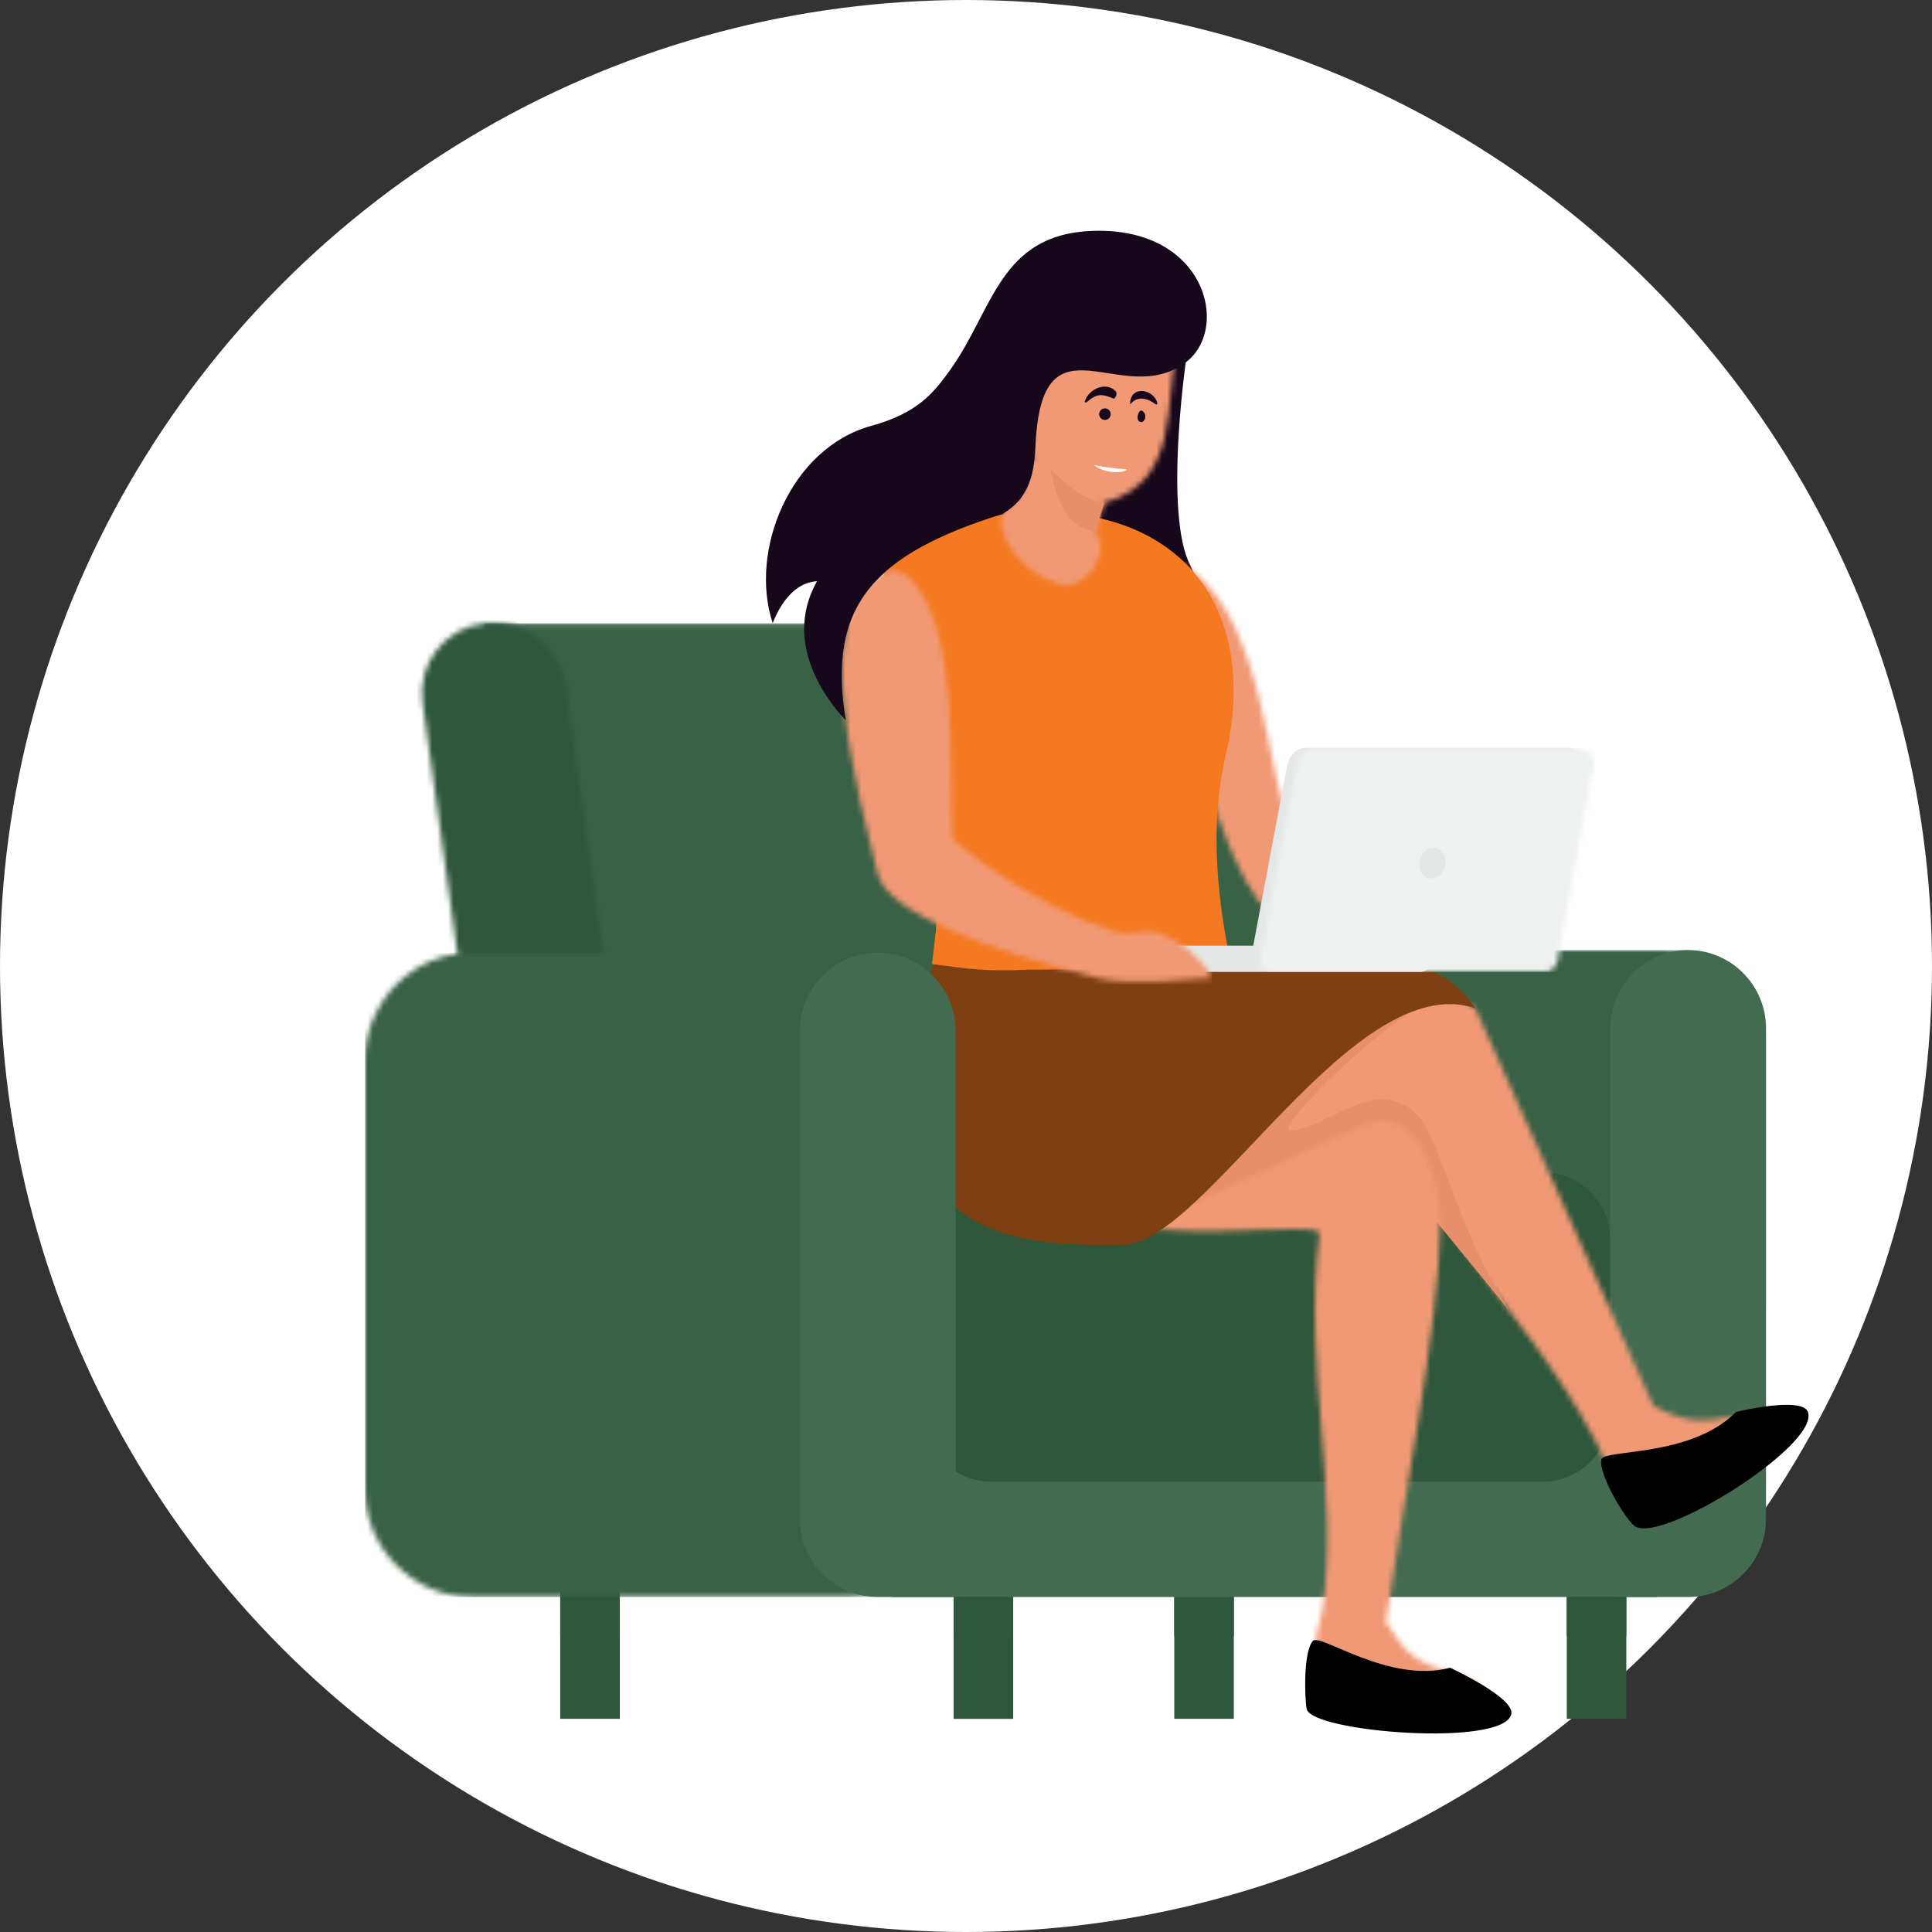 <?xml version="1.0" encoding="UTF-8"?>
<svg xmlns="http://www.w3.org/2000/svg" width="360" height="360" viewBox="0 0 360 360" fill="none">
  <rect x="0" y="0" width="360" height="360" fill="#333333" stroke="none"/>
  <circle cx="180" cy="180" r="180" fill="white"></circle>
  <g clip-path="url(#clip0_515_2921)">
    <path fill-rule="evenodd" clip-rule="evenodd" d="M224.357 267.612C221.304 267.612 218.807 270.114 218.807 273.174V320.278H229.83C229.873 320.278 229.907 320.242 229.907 320.201V273.174C229.907 270.114 227.41 267.612 224.357 267.612Z" fill="#2E573B"></path>
    <path d="M229.907 297.583H218.807V304.842H229.907V297.583Z" fill="#2E573B"></path>
    <path fill-rule="evenodd" clip-rule="evenodd" d="M183.241 279.593C180.187 279.593 177.691 282.095 177.691 285.155V320.281H188.791V285.155C188.791 282.097 186.294 279.593 183.241 279.593Z" fill="#2E573B"></path>
    <path fill-rule="evenodd" clip-rule="evenodd" d="M297.493 267.612C294.44 267.612 291.943 270.114 291.943 273.174V320.278H303.043V273.174C303.043 270.114 300.544 267.612 297.493 267.612Z" fill="#2E573B"></path>
    <path fill-rule="evenodd" clip-rule="evenodd" d="M109.939 267.612C106.886 267.612 104.39 270.114 104.39 273.174V320.278H115.489V273.174C115.489 270.114 112.993 267.612 109.939 267.612Z" fill="#2E573B"></path>
    <path fill-rule="evenodd" clip-rule="evenodd" d="M300.542 252.695H174.53C169.973 252.695 166.243 256.433 166.243 261V297.585H308.827V261C308.827 256.433 305.099 252.695 300.54 252.695" fill="#426B4F"></path>
    <mask id="mask0_515_2921" style="mask-type:luminance" maskUnits="userSpaceOnUse" x="231" y="177" width="99" height="83">
      <path d="M309.996 177.03H250.452C239.963 177.03 231.379 185.63 231.379 196.145V240.684C231.379 251.196 239.961 259.798 250.452 259.798H309.996C320.486 259.798 329.067 251.198 329.067 240.684V196.145C329.067 185.632 320.486 177.03 309.996 177.03Z" fill="white"></path>
    </mask>
    <g mask="url(#mask0_515_2921)">
      <path d="M329.067 177.03H231.379V259.796H329.067V177.03Z" fill="#386145"></path>
    </g>
    <path fill-rule="evenodd" clip-rule="evenodd" d="M314.553 177.03C306.571 177.03 300.039 183.576 300.039 191.575V297.583H314.555C322.54 297.583 329.069 291.038 329.069 283.036V191.575C329.069 183.576 322.537 177.03 314.555 177.03" fill="#426B4F"></path>
    <mask id="mask1_515_2921" style="mask-type:luminance" maskUnits="userSpaceOnUse" x="90" y="116" width="157" height="114">
      <path d="M90.249 116.147L106.042 229.229L241.753 229.291C241.995 229.291 242.24 229.229 242.49 229.229C245.074 229.229 246.802 226.178 246.398 223.415L233.639 134.226C232.883 129.134 230.328 116.145 213.027 116.145H90.249V116.147Z" fill="white"></path>
    </mask>
    <g mask="url(#mask1_515_2921)">
      <path d="M246.804 116.147H90.249V229.291H246.804V116.147Z" fill="#386145"></path>
    </g>
    <path fill-rule="evenodd" clip-rule="evenodd" d="M287.429 218.413H184.73C177.794 218.413 172.121 224.1 172.121 231.048V263.463C172.121 270.412 177.794 276.098 184.73 276.098H287.429C294.362 276.098 300.037 270.412 300.037 263.463V231.048C300.037 224.1 294.362 218.413 287.429 218.413Z" fill="#2E573B"></path>
    <mask id="mask2_515_2921" style="mask-type:luminance" maskUnits="userSpaceOnUse" x="78" y="116" width="36" height="83">
      <path d="M90.249 116.148C82.905 116.968 77.729 123.641 78.75 130.979L86.538 187.002C87.559 194.34 94.403 199.674 101.747 198.855C109.093 198.037 114.267 191.362 113.246 184.024L105.457 128.001C104.437 120.663 97.593 115.329 90.249 116.148Z" fill="white"></path>
    </mask>
    <g mask="url(#mask2_515_2921)">
      <path d="M114.269 115.329H77.731V199.674H114.269V115.329Z" fill="#2E573B"></path>
    </g>
    <path d="M188.791 297.583H177.691V304.842H188.791V297.583Z" fill="#2E573B"></path>
    <path d="M115.489 297.583H104.39V304.842H115.489V297.583Z" fill="#2E573B"></path>
    <path d="M303.041 297.583H291.941V304.842H303.041V297.583Z" fill="#2E573B"></path>
    <path fill-rule="evenodd" clip-rule="evenodd" d="M222.627 57.323C220.408 67.719 217.026 96.064 221.747 105.259C225.588 112.741 222.419 123.86 220.889 124.763C219.359 125.665 201.637 131.73 197.187 132.262C192.738 132.794 167.721 112.651 167.721 112.651L165.718 90.862L222.627 57.323Z" fill="#17081B"></path>
    <path fill-rule="evenodd" clip-rule="evenodd" d="M268.937 155.627C267.165 155.203 265.323 156.551 264.825 158.639C264.326 160.73 265.36 162.767 267.13 163.191C268.903 163.616 270.744 162.268 271.241 160.179C271.739 158.09 270.708 156.051 268.935 155.627" fill="white"></path>
    <mask id="mask3_515_2921" style="mask-type:luminance" maskUnits="userSpaceOnUse" x="215" y="104" width="40" height="74">
      <path d="M217.93 119.558C219.585 123.197 223.521 148.302 232.159 164.197C237.717 174.423 247.307 179.323 252.567 177.267C261.643 173.719 241.512 157.203 241.355 157.347C235.633 144.73 236.024 112.847 218.985 104.359C217.273 103.254 212.926 112.007 217.93 119.558Z" fill="white"></path>
    </mask>
    <g mask="url(#mask3_515_2921)">
      <path d="M261.645 103.254H212.926V179.323H261.645V103.254Z" fill="#F19975"></path>
    </g>
    <mask id="mask4_515_2921" style="mask-type:luminance" maskUnits="userSpaceOnUse" x="195" y="183" width="138" height="98">
      <path d="M235.386 188.662C248.94 192.232 256.398 175.26 274.928 187.878L308.073 261.932C314.093 265.108 316.921 265.242 324.729 263.549C327.252 263.002 329.119 262.43 332.112 264.703C332.206 264.775 332.288 264.85 332.363 264.934C333.21 265.855 332.937 267.406 331.738 267.955L304.628 280.118C303.296 280.728 302.772 279.86 302.024 278.669C301.919 278.501 301.829 278.321 301.76 278.127C290.086 249.075 266.872 231.912 260.302 210.233C260.302 210.233 240.21 222.543 227.556 222.709C209.246 222.948 196.201 210.989 195.913 210.242C195.428 208.982 235.386 188.66 235.386 188.66" fill="white"></path>
    </mask>
    <g mask="url(#mask4_515_2921)">
      <path d="M333.21 175.26H195.428V280.73H333.21V175.26Z" fill="#F19975"></path>
    </g>
    <path d="M265.828 186.976C255.512 192.019 236.342 211.738 240.685 210.591C247.687 210.089 255.24 201.013 263.031 206.76C268.426 210.739 270.431 226.998 281.129 244.069C280.882 243.77 270.753 231.414 268.422 228.576C244.875 199.902 247.361 232.62 213.023 225.297C197.093 221.901 208.444 203.698 208.255 202.888C207.946 201.575 265.826 186.974 265.826 186.974" fill="#E78F6B"></path>
    <mask id="mask5_515_2921" style="mask-type:luminance" maskUnits="userSpaceOnUse" x="189" y="183" width="89" height="137">
      <path d="M235.352 195.8C241.684 202.197 231.383 201.627 237.541 202.322C241.463 202.766 209.428 223.781 215.494 226.886C216.972 227.642 243.661 214.025 254.14 209.712C264.773 205.337 268.48 220.973 268.383 228.641C268.149 247.172 261.03 282.123 258.263 302.224C262.132 308.468 263.319 309.4 271.636 312.154C274.085 312.966 275.985 313.42 277.414 316.902C277.459 317.012 277.491 317.12 277.515 317.229C277.779 318.452 276.756 319.652 275.446 319.516L247.969 316.437C246.512 316.286 245.442 315.072 245.399 313.668C245.395 313.468 245.407 313.267 245.446 313.065C244.679 309.202 244.675 306.011 246.426 299.995C249.715 276.983 242.696 255.384 245.865 229.935C246.127 227.836 230.936 230.2 215.775 229.1C206.096 228.398 197.606 226.852 189.328 219.979C189.328 219.979 213.012 185.131 213.234 183.794C213.453 182.461 235.352 195.8 235.352 195.8Z" fill="white"></path>
    </mask>
    <g mask="url(#mask5_515_2921)">
      <path d="M277.775 182.461H189.328V319.652H277.775V182.461Z" fill="#F19975"></path>
    </g>
    <path fill-rule="evenodd" clip-rule="evenodd" d="M270.196 310.757C270.196 310.757 282.306 316.336 281.606 319.413C280.19 325.627 244.329 322.759 243.48 318.437C243.102 316.51 242.823 307.74 244.643 305.757C245.996 304.282 258.858 313.793 270.196 310.757Z" fill="black"></path>
    <path fill-rule="evenodd" clip-rule="evenodd" d="M224.51 171.272C225.58 185.199 262.625 168.701 274.928 187.878C252.137 180.258 224.557 231.679 209.299 231.968C186.171 232.407 158.325 229.898 175.175 175.092C180.737 162.065 222.453 162.933 224.508 171.272" fill="#7E3F12"></path>
    <path fill-rule="evenodd" clip-rule="evenodd" d="M323.487 263.084C323.487 263.084 335.928 260.078 336.903 263.155C338.874 269.365 310 287.424 304.768 284.466C303.023 283.48 297.811 274.664 298.387 271.971C298.814 269.968 315.071 271.658 323.487 263.086" fill="black"></path>
    <path fill-rule="evenodd" clip-rule="evenodd" d="M164.981 105.758C159.277 129.084 179.006 132.534 173.832 179.618C190.946 182 222.243 180.163 228.738 176.421C224.385 153.532 228.21 142.156 228.949 138.175C233.762 112.27 219.282 95.319 194.126 95.451C182.248 95.513 169.917 98.427 164.981 105.758Z" fill="#F47920"></path>
    <path fill-rule="evenodd" clip-rule="evenodd" d="M175.196 161.921C175.387 166.858 174.371 173.206 173.666 179.616C179.981 180.495 183.988 181.095 191.339 180.68C189.914 177.532 178.625 164.218 175.194 161.919" fill="#F47920"></path>
    <mask id="mask6_515_2921" style="mask-type:luminance" maskUnits="userSpaceOnUse" x="186" y="58" width="37" height="52">
      <path d="M205.765 93.696L204.08 99.199L204.654 100.138C206.676 104.499 201.072 110.254 197.596 108.883C188.492 106.391 184.014 96.777 188.011 93.661L189.605 92.738L192.387 85.079C191.934 84.9 189.195 81.881 188.292 81.246C187.394 80.608 186.552 78.195 187.119 76.119C187.686 74.045 190.619 75.738 190.619 75.738C188.511 69.259 185.585 63.572 192.72 60.697C199.856 57.821 213.614 59.285 213.614 59.285L222.232 59.132C221.203 60.435 220.041 62.954 219.237 66.001C216.878 74.928 219.98 89.818 205.758 93.694" fill="white"></path>
    </mask>
    <g mask="url(#mask6_515_2921)">
      <path d="M222.236 57.823H184.016V110.254H222.236V57.823Z" fill="#F19975"></path>
    </g>
    <path fill-rule="evenodd" clip-rule="evenodd" d="M195.69 87.348C196.805 92.544 198.296 98.041 204.082 99.199L205.767 93.696C203.159 93.284 200.797 92.294 195.692 87.348" fill="#E78F6B"></path>
    <path fill-rule="evenodd" clip-rule="evenodd" d="M267.062 176.212H217.387V178.656C217.387 179.999 218.485 181.1 219.826 181.1H264.623C265.964 181.1 267.062 179.999 267.062 178.656V176.212Z" fill="#E4E7E6"></path>
    <path fill-rule="evenodd" clip-rule="evenodd" d="M292.269 139.357H243.295C241.364 139.357 240.145 140.994 239.784 142.919L236.778 158.904L233.442 176.653H288.95L295.29 142.426C295.598 140.768 293.93 139.359 292.267 139.359" fill="#E4E7E6"></path>
    <mask id="mask7_515_2921" style="mask-type:luminance" maskUnits="userSpaceOnUse" x="234" y="139" width="64" height="43">
      <path d="M293.948 139.357H244.976C243.044 139.357 241.826 140.994 241.465 142.919L235.206 176.214H235.122L234.72 178.658C234.503 179.982 235.818 181.102 237.159 181.102H287.89C289.231 181.102 290.129 179.989 290.329 178.658L290.63 176.651L296.971 142.423C297.278 140.765 295.611 139.357 293.948 139.357Z" fill="white"></path>
    </mask>
    <g mask="url(#mask7_515_2921)">
      <path d="M297.28 139.357H234.503V181.102H297.28V139.357Z" fill="#EEF1F0"></path>
    </g>
    <path fill-rule="evenodd" clip-rule="evenodd" d="M267.586 158.062C266.282 157.75 264.928 158.743 264.56 160.28C264.193 161.818 264.954 163.318 266.258 163.631C267.562 163.943 268.918 162.95 269.283 161.413C269.651 159.875 268.89 158.375 267.586 158.062Z" fill="#E4E7E6"></path>
    <mask id="mask8_515_2921" style="mask-type:luminance" maskUnits="userSpaceOnUse" x="156" y="106" width="70" height="77">
      <path d="M165.845 106.307C149.135 111.07 160.59 150.225 163.533 162.879C165.357 170.355 185.557 177.347 204.555 182.245C210.339 183.735 222.125 182.405 225.833 182.245C225.101 180.06 220.406 175.034 215.582 173.774C212.316 172.922 211.242 174.735 207.123 173.398C191.921 168.46 177.56 156.874 177.474 156.124C176.851 140.938 178.563 118.516 170.267 108.469C169.506 107.55 167.141 105.941 165.845 106.311" fill="white"></path>
    </mask>
    <g mask="url(#mask8_515_2921)">
      <path d="M225.833 105.937H149.135V183.733H225.833V105.937Z" fill="#F19975"></path>
    </g>
    <path fill-rule="evenodd" clip-rule="evenodd" d="M220.939 67.532C226.871 63.081 226.3 52.205 217.87 46.548C214.433 44.242 209.688 42.802 203.547 43.022C186.244 43.637 185.071 57.743 177.089 68.867C173.989 73.188 171.051 76.959 162.341 79.355C147.289 83.498 139.509 102.584 143.981 116.107C144.03 116.147 146.434 108.618 152.238 108.303C145.188 120.796 155.783 132.333 157.601 134.213C153.978 112.618 163.183 103.191 186.674 95.812C192.022 92.873 192.725 87.807 192.961 82.865C194.162 57.582 208.994 76.478 220.939 67.53" fill="#17081B"></path>
    <mask id="mask9_515_2921" style="mask-type:luminance" maskUnits="userSpaceOnUse" x="68" y="177" width="111" height="121">
      <path d="M158.041 177.51H88.021C77.009 177.51 68 186.539 68 197.574V277.519C68 288.555 77.009 297.583 88.021 297.583H158.041C169.053 297.583 178.062 288.555 178.062 277.519V197.574C178.062 186.539 169.053 177.51 158.041 177.51Z" fill="white"></path>
    </mask>
    <g mask="url(#mask9_515_2921)">
      <path d="M178.062 177.51H68V297.583H178.062V177.51Z" fill="#386145"></path>
    </g>
    <path fill-rule="evenodd" clip-rule="evenodd" d="M163.548 177.51C155.564 177.51 149.034 184.056 149.034 192.055V283.038C149.034 291.037 155.566 297.583 163.548 297.583H177.691C177.895 297.583 178.062 297.415 178.062 297.211V192.055C178.062 184.056 171.53 177.51 163.548 177.51Z" fill="#426B4F"></path>
    <path d="M207.791 72.804C208.163 73.16 208.136 73.622 207.713 74.19C207.65 74.276 207.575 74.3 207.488 74.265C205.35 73.391 204.465 73.252 202.463 74.946C202.293 75.088 202.074 74.922 202.15 74.708C202.971 72.408 206.05 71.127 207.79 72.801L207.791 72.804Z" fill="#17081B"></path>
    <path d="M215.316 75.328C213.894 74.221 211.971 73.691 210.68 75.251C210.609 75.342 210.571 75.327 210.573 75.212C210.649 71.734 214.989 72.468 215.642 75.095C215.69 75.293 215.474 75.453 215.316 75.33L215.316 75.328Z" fill="#17081B"></path>
    <path d="M212.332 78.563C212.033 78.388 211.888 77.892 212.004 77.434C212.254 76.445 212.641 76.245 213.161 76.831C213.479 77.193 213.492 77.904 213.188 78.336C212.946 78.68 212.66 78.754 212.332 78.563Z" fill="#17081B"></path>
    <path d="M206.958 77.237C206.922 77.833 206.412 78.285 205.818 78.249C205.223 78.213 204.772 77.702 204.808 77.106C204.844 76.51 205.354 76.059 205.949 76.095C206.543 76.131 206.994 76.642 206.958 77.237Z" fill="#17081B"></path>
    <path d="M209.01 87.901C207.068 88.178 205.152 87.659 203.966 86.751C203.868 86.675 203.908 86.656 204.082 86.693C205.97 87.088 207.869 87.331 209.781 87.421C209.93 87.428 209.983 87.459 209.942 87.515C209.802 87.704 209.488 87.832 209.008 87.901L209.01 87.901Z" fill="#FDFDFD"></path>
  </g>
  <defs>
    <clipPath id="clip0_515_2921">
      <rect width="269" height="280" fill="white" transform="translate(68 43)"></rect>
    </clipPath>
  </defs>
</svg>
